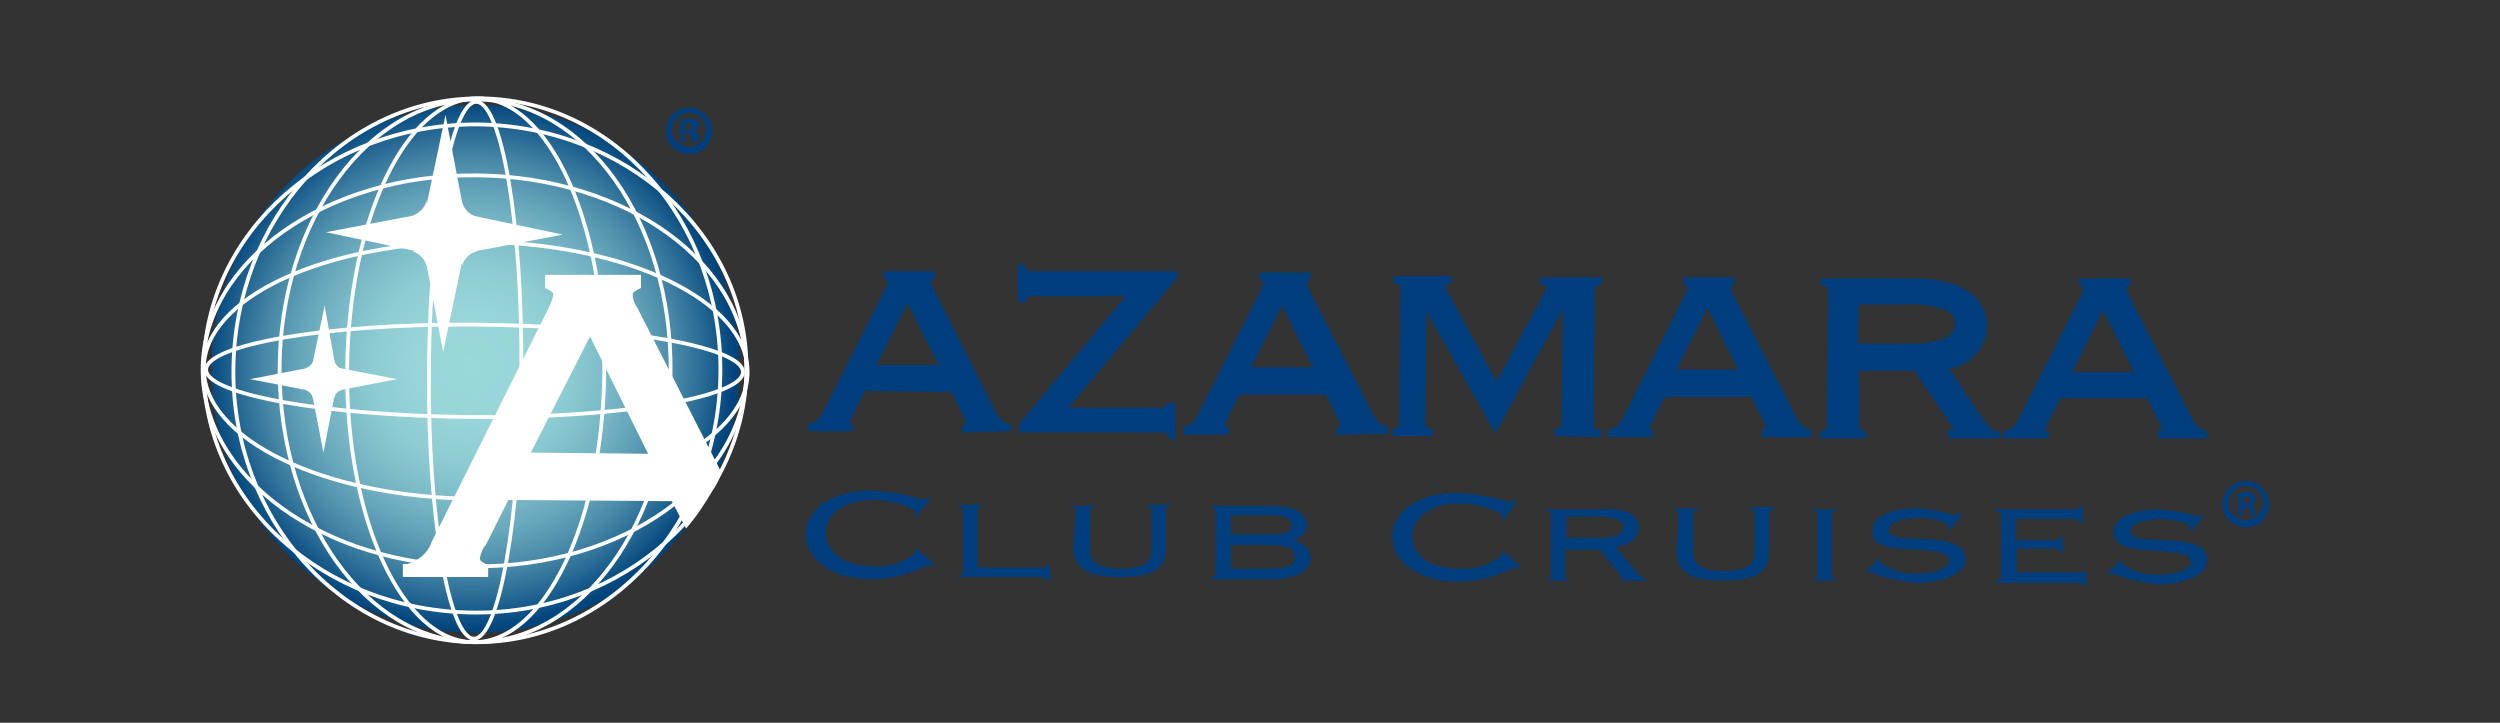 <?xml version="1.0" encoding="utf-8"?>
<!-- Generator: Adobe Illustrator 22.0.1, SVG Export Plug-In . SVG Version: 6.00 Build 0)  -->
<svg version="1.1" id="Layer_1" xmlns="http://www.w3.org/2000/svg" xmlns:xlink="http://www.w3.org/1999/xlink" x="0px" y="0px"
	 viewBox="0 0 211 61" style="enable-background:new 0 0 211 61;" xml:space="preserve">
<rect x="0" y="0" width="211" height="61" fill="#333333" stroke="none"/>
<style type="text/css">
	.st0{fill:#003E7E;}
	.st1{fill:url(#SVGID_1_);}
	.st2{fill:none;stroke:#FFFFFF;stroke-width:0.32;}
	.st3{fill:#FFFFFF;}
</style>
<title>Artboard 1</title>
<path class="st0" d="M81.2,36.5v-0.6h0.1c0.2-0.1,0.2-0.2,0.2-0.2l0,0c0-0.2-0.1-0.4-0.2-0.6l0,0l-1-2L73,33l-1,2
	c-0.1,0.2-0.2,0.4-0.3,0.6l0,0c0,0.1,0,0.1,0.2,0.2l0,0h0.1v0.6h-3.8v-0.6h0.1c0.5-0.1,0.9-0.5,1.1-0.9l0,0l5.3-10.5
	c0.1-0.2,0.2-0.4,0.2-0.6l0,0c0-0.1,0-0.2-0.2-0.3l0,0l-0.1,0v-0.6h4.3v0.6h-0.1c-0.2,0.1-0.2,0.2-0.2,0.3l0,0
	c0,0.2,0.1,0.4,0.2,0.6l0,0L84,34.7c0.2,0.5,0.6,0.9,1.2,1.1l0,0h0.1v0.6L81.2,36.5L81.2,36.5z M74,30.8h5.2l-2.6-5.2L74,30.8z"/>
<path class="st0" d="M99.2,37.1h-0.5V37c-0.2-0.4-0.1-0.4-0.6-0.5l0,0L86,36.5v-0.7L95,25h-7.8c-0.5,0-0.5,0-0.6,0.4l0,0v0.1h-0.7
	v-3.2h0.6v0.1c0.2,0.5,0.1,0.5,0.6,0.5l0,0l12.3,0v0.5l-9.2,11l7.7,0c0.5,0,0.5,0,0.6-0.5l0,0V34h0.7v3.2L99.2,37.1z M86.4,25.3
	L86.4,25.3z"/>
<path class="st0" d="M112.8,36.7v-0.6l0.1,0c0.2-0.1,0.2-0.2,0.2-0.2l0,0c0-0.2-0.1-0.4-0.2-0.6l0,0l-1-2h-7.3l-1,2
	c-0.1,0.2-0.2,0.4-0.2,0.6l0,0c0,0.1,0,0.1,0.2,0.2l0,0h0.1v0.6h-3.8V36h0.1c0.5-0.1,0.9-0.5,1.1-1l0,0l5.3-10.5
	c0.1-0.2,0.2-0.4,0.2-0.6l0,0c0-0.1,0-0.2-0.2-0.3l0,0l-0.1,0v-0.6h4.3v0.6h-0.1c-0.2,0.1-0.2,0.2-0.2,0.3l0,0
	c0,0.2,0.1,0.4,0.2,0.6l0,0l5.3,10.3c0.2,0.5,0.6,1,1.2,1.2l0,0h0.1v0.6L112.8,36.7L112.8,36.7z M105.6,31h5.2l-2.6-5.2L105.6,31z"
	/>
<path class="st0" d="M131.2,36.8v-0.6h0.1c0.5-0.2,0.5-0.1,0.5-0.5l0,0l0.1-9.6l-5.7,10.5l-5.8-10.3l-0.1,9.3c0,0.5,0,0.4,0.5,0.6
	l0,0v0.2v-0.2h0.1v0.6h-3.4v-0.6h0.1c0.5-0.2,0.5-0.1,0.5-0.5l0,0l0.1-11.2c0-0.5,0-0.4-0.5-0.6l0,0h-0.1v-0.6h4.9v0.6h-0.1
	c-0.3,0.1-0.4,0.2-0.4,0.3l0,0v0.1l0,0c0,0.1,0.1,0.2,0.1,0.2l0,0l4.2,7.7l4.1-7.6l0.1-0.2l0,0c0,0,0-0.1,0-0.1l0,0
	c0-0.2,0-0.2-0.4-0.3l0,0H130v-0.6h5.2v0.6h-0.1c-0.5,0.2-0.5,0.1-0.5,0.6l0,0l-0.1,11.1c0,0.5,0,0.4,0.5,0.6l0,0h0.1v0.6
	L131.2,36.8L131.2,36.8z"/>
<path class="st0" d="M148.7,36.9v-0.6h0.1c0.2-0.1,0.2-0.2,0.2-0.2l0,0c0-0.2-0.1-0.4-0.2-0.6l0,0l-1-2h-7.3l-1,2
	c-0.1,0.2-0.2,0.4-0.3,0.6l0,0c0,0.1,0,0.1,0.2,0.2l0,0h0.1v0.6h-3.8v-0.6h0.1c0.5-0.1,0.9-0.5,1.1-0.9l0,0l5.3-10.5
	c0.1-0.2,0.2-0.4,0.2-0.6l0,0c0-0.1,0-0.2-0.2-0.3l0,0l-0.1,0v-0.6h4.3v0.6h-0.1c-0.2,0.1-0.2,0.2-0.2,0.3l0,0
	c0,0.2,0.1,0.4,0.2,0.6l0,0l5.3,10.3c0.2,0.5,0.6,0.9,1.2,1.1l0,0h0.1v0.6L148.7,36.9L148.7,36.9z M141.5,31.2h5.2l-2.6-5.2
	L141.5,31.2L141.5,31.2z"/>
<path class="st0" d="M164.4,37v-0.7h0.3c0.2,0,0.2-0.1,0.2-0.1l0,0l0,0l0,0l-0.1-0.1l0,0l-3.2-4.8h-4.7v4.5c0,0.4,0,0.4,0.5,0.6l0,0
	h0.1v0.6h-3.9v-0.6h0.1c0.5-0.2,0.5-0.1,0.5-0.5l0,0l0.1-11.2c0-0.5,0-0.4-0.5-0.6l0,0h-0.1v-0.6l7.9,0c3.9,0,6.1,1.6,6.1,4l0,0
	c0,1.8-1.4,3.4-3.2,3.6l0,0c2.4,3.5,3.4,5.4,4,5.3h0.3V37H164.4L164.4,37z M156.8,29h4.1c1.1,0.1,2.1-0.1,3.1-0.4l0,0
	c0.6-0.2,1-0.7,1-1.3l0,0c0-0.6-0.4-1.1-1-1.2l0,0c-1-0.3-2.1-0.5-3.2-0.4l0,0h-3.9L156.8,29L156.8,29z"/>
<path class="st0" d="M182.1,37v-0.6l0.1,0c0.2-0.1,0.2-0.2,0.2-0.2l0,0c0-0.2-0.1-0.4-0.2-0.6l0,0l-1-2h-7.3l-1,2
	c-0.1,0.2-0.2,0.4-0.3,0.6l0,0c0,0.1,0,0.1,0.2,0.2l0,0h0.1V37h-3.8v-0.6h0.1c0.5-0.1,0.9-0.5,1.1-0.9l0,0l5.3-10.5
	c0.1-0.2,0.2-0.4,0.2-0.6l0,0c0-0.1,0-0.2-0.2-0.3l0,0h-0.1v-0.6h4.3v0.6l-0.1,0c-0.2,0.1-0.2,0.2-0.2,0.3l0,0
	c0,0.2,0.1,0.4,0.2,0.6l0,0l5.3,10.3c0.2,0.5,0.6,0.9,1.2,1.1l0,0h0.1v0.6L182.1,37L182.1,37z M174.9,31.4h5.2l-2.6-5.2L174.9,31.4
	L174.9,31.4z"/>
<path class="st0" d="M77.3,43.3c0-0.2-0.2-0.3-0.7-0.5c-0.9-0.4-1.9-0.6-2.8-0.6c-2.5,0-4.1,1.1-4.1,2.8c0,1.6,1.6,2.8,4.1,2.8
	c1.3,0.1,2.6-0.4,3.5-1.2c0-0.1,0-0.2-0.1-0.2l0.2-0.1l1.5,1.4l-0.2,0.1c-0.1-0.1-0.2-0.1-0.4-0.1c-0.3,0.1-0.6,0.3-0.9,0.4
	c-1.2,0.5-2.5,0.8-3.8,0.8c-3.4,0-5.6-1.7-5.6-3.8c0-2.1,2.2-3.7,5.5-3.7c1.5,0.1,3,0.3,4.4,0.8c0.1,0,0.3-0.1,0.4-0.2l0.2,0.1
	l-1.2,1.6l-0.2-0.1C77.3,43.4,77.3,43.4,77.3,43.3z"/>
<path class="st0" d="M88.4,47.7h0.2V49h-0.2c-0.1-0.2-0.2-0.3-0.5-0.3h-7v-0.1c0.3-0.1,0.4-0.1,0.4-0.3v-5.2c0-0.2-0.1-0.3-0.4-0.4
	v-0.1h2v0.1c-0.3,0.1-0.4,0.1-0.4,0.3v4.9h5.3C88.3,47.9,88.4,47.9,88.4,47.7z"/>
<path class="st0" d="M90.8,43.1c0-0.2-0.1-0.3-0.4-0.3v-0.1h2v0.1c-0.3,0.1-0.4,0.1-0.4,0.3v3.3c0,1.1,0.8,1.6,2.6,1.6
	s2.6-0.5,2.6-1.6v-3.3c0-0.2-0.1-0.3-0.4-0.4v-0.1h2v0.1c-0.3,0-0.4,0.1-0.4,0.3v3.3c0,1.7-1.1,2.4-3.9,2.4s-3.9-0.8-3.9-2.5
	L90.8,43.1z"/>
<path class="st0" d="M102.2,48.7c0.3-0.1,0.4-0.1,0.4-0.3v-5.2c0-0.2-0.1-0.3-0.4-0.4v-0.1h5.1c2,0,3,0.7,3,1.6c0,0.6-0.4,1-1.1,1.3
	c0.9,0.3,1.4,0.8,1.4,1.5c0,1.1-1.2,1.8-3.4,1.8h-4.9L102.2,48.7z M103.9,43.5v1.6h3.4c1.2,0,1.7-0.2,1.7-0.8s-0.6-0.8-2-0.8H103.9z
	 M103.9,46v2h2.9c1.7,0,2.5-0.2,2.5-1s-0.8-1-2.4-1H103.9z"/>
<path class="st0" d="M126.8,43.6c0-0.2-0.2-0.3-0.7-0.5c-0.9-0.4-1.9-0.6-2.8-0.6c-2.5,0-4.1,1.1-4.1,2.8s1.6,2.7,4.1,2.7
	c1.3,0.1,2.6-0.4,3.5-1.2c0-0.1,0-0.2-0.1-0.2l0.2-0.1l1.5,1.4l-0.2,0.1c-0.1-0.1-0.2-0.1-0.4-0.1c-0.3,0.1-0.6,0.3-0.9,0.4
	c-1.2,0.5-2.5,0.8-3.8,0.8c-3.4,0-5.6-1.7-5.6-3.8s2.2-3.7,5.5-3.7c1.5,0.1,3,0.3,4.4,0.8c0.1,0,0.3-0.1,0.4-0.2l0.2,0.1l-1.1,1.6
	l-0.2-0.1C126.8,43.7,126.8,43.6,126.8,43.6z"/>
<path class="st0" d="M138.3,44.6c0,0.8-0.7,1.4-1.9,1.6c1.4,1.7,2,2.6,2.4,2.6h0.1V49h-2.2v-0.1h0.1c0.2,0,0.2-0.1,0.2-0.1
	s0-0.1-0.1-0.1l-1.9-2.3h-2.9v2.2c0,0.2,0.1,0.3,0.4,0.3V49h-2v-0.1c0.3,0,0.4-0.1,0.4-0.3v-5.2c0-0.2-0.1-0.3-0.4-0.3v-0.1h4.4
	C137.2,42.8,138.4,43.5,138.3,44.6z M132.2,43.6v1.8h2.4c1.6,0,2.4-0.2,2.4-0.9s-0.8-0.9-2.5-0.9L132.2,43.6z"/>
<path class="st0" d="M141.7,43.4c0-0.2-0.1-0.3-0.4-0.4v-0.1h2V43c-0.3,0.1-0.4,0.1-0.4,0.3v3.3c0,1.1,0.8,1.6,2.6,1.6
	s2.6-0.5,2.6-1.6v-3.3c0-0.2-0.1-0.3-0.4-0.4v-0.1h2V43c-0.3,0.1-0.4,0.1-0.4,0.3v3.3c0,1.7-1.1,2.4-3.9,2.4s-3.9-0.8-3.9-2.5
	L141.7,43.4z"/>
<path class="st0" d="M153,48.9c0.3,0,0.4-0.1,0.4-0.3v-5.2c0-0.2-0.1-0.3-0.4-0.3v-0.1h2v0.1c-0.3,0.1-0.4,0.1-0.4,0.3v5.2
	c0,0.2,0.1,0.3,0.4,0.3v0.1h-2V48.9z"/>
<path class="st0" d="M157.4,48.4l1.2-1.3l0.1,0.1c0,0.1-0.1,0.1-0.1,0.2c0.9,0.7,2,1.1,3.2,1c1.7,0,2.7-0.5,2.7-1.1
	s-0.9-0.8-2.7-0.9c-2.6-0.1-3.8-0.4-3.8-1.6s1.6-1.9,3.9-1.9c1.1,0.1,2.1,0.3,3.2,0.6c0.1,0,0.2-0.1,0.3-0.2l0.2,0.1l-1,1.3
	l-0.2-0.1c0,0,0.1-0.1,0.1-0.1c0-0.4-1.2-0.8-2.6-0.8s-2.5,0.5-2.5,1c0,0.8,1.3,0.7,3.1,0.8c2.3,0.1,3.4,0.6,3.4,1.7s-1.7,2-4.1,2
	c-1.3-0.1-2.7-0.4-3.9-0.9c-0.1,0-0.2,0-0.3,0.1L157.4,48.4z"/>
<path class="st0" d="M175.9,48.2h0.2v1.3h-0.2c-0.1-0.2-0.1-0.3-0.4-0.3h-7V49c0.3,0,0.4-0.1,0.4-0.3v-5.2c0-0.2-0.1-0.3-0.4-0.3V43
	h6.6c0.3,0,0.4-0.1,0.5-0.3h0.2v1.4h-0.2c-0.1-0.2-0.2-0.3-0.5-0.3h-5v1.8h3.3c0.3,0,0.4-0.1,0.5-0.3h0.2v1.3h-0.2
	c-0.1-0.2-0.1-0.3-0.4-0.3h-3.3v2h5.3C175.7,48.4,175.8,48.4,175.9,48.2z"/>
<path class="st0" d="M177.8,48.5l1.2-1.3l0.1,0.1c0,0.1-0.1,0.1-0.1,0.2c0.9,0.7,2,1.1,3.2,1c1.7,0,2.7-0.5,2.7-1.1
	s-0.9-0.8-2.7-0.9c-2.6-0.1-3.8-0.4-3.8-1.6s1.6-1.9,4-1.9c1.1,0.1,2.1,0.3,3.2,0.6c0.1,0,0.2-0.1,0.3-0.2l0.1,0.1l-1,1.3l-0.2-0.1
	c0,0,0-0.1,0.1-0.1c0-0.4-1.2-0.8-2.6-0.8s-2.5,0.5-2.5,1c0,0.8,1.3,0.7,3.1,0.8c2.3,0.1,3.4,0.6,3.4,1.7s-1.7,2-4.1,2
	c-1.3-0.1-2.7-0.4-3.9-0.9c-0.1,0-0.2,0-0.3,0.1L177.8,48.5z"/>
<radialGradient id="SVGID_1_" cx="-225.327" cy="187.062" r="22.27" gradientTransform="matrix(0.46 -0.89 -0.89 -0.46 309.85 -83.68)" gradientUnits="userSpaceOnUse">
	<stop  offset="0" style="stop-color:#9AD8DA"/>
	<stop  offset="0.21" style="stop-color:#97D5D8"/>
	<stop  offset="0.37" style="stop-color:#8DCCD2"/>
	<stop  offset="0.51" style="stop-color:#7CBCC8"/>
	<stop  offset="0.65" style="stop-color:#65A5BA"/>
	<stop  offset="0.78" style="stop-color:#4788A7"/>
	<stop  offset="0.9" style="stop-color:#226591"/>
	<stop  offset="1" style="stop-color:#00447C"/>
</radialGradient>
<path class="st1" d="M50.3,11.3c10.9,5.6,15.3,19,9.6,30s-19,15.3-30,9.6C19,45.3,14.7,31.9,20.3,21C25.9,10.1,39.3,5.7,50.3,11.3
	C50.3,11.3,50.3,11.3,50.3,11.3z"/>
<path class="st2" d="M44,31.3c-0.1,12.5-1.9,22.6-4,22.6s-3.9-10.2-3.8-22.7s1.9-22.6,4-22.6S44.1,18.8,44,31.3z"/>
<path class="st2" d="M51,31.3C50.9,44,46,54.2,40,54.2s-10.8-10.3-10.7-23s5-22.9,11-22.9S51,18.7,51,31.3z"/>
<path class="st2" d="M56.6,31.4C56.5,44,49.1,54.3,40,54.2s-16.4-10.4-16.4-23S31.2,8.3,40.3,8.4S56.7,18.7,56.6,31.4z"/>
<path class="st2" d="M60.8,31.4c-0.1,12.7-9.4,22.9-20.7,22.8S19.6,43.8,19.7,31.2S29,8.3,40.4,8.3S60.9,18.7,60.8,31.4z"/>
<path class="st2" d="M40.1,27.4c12.5,0.1,22.6,1.9,22.6,4s-10.2,3.9-22.7,3.8s-22.6-1.9-22.6-4S27.6,27.3,40.1,27.4z"/>
<path class="st2" d="M40.2,20.4c12.7,0.1,22.9,5,22.9,11s-10.3,10.8-23,10.7s-22.9-5-22.9-11S27.5,20.4,40.2,20.4z"/>
<path class="st2" d="M40.2,14.8c12.7,0.1,22.9,7.5,22.8,16.6S52.7,47.9,40,47.8s-22.9-7.5-22.9-16.6S27.5,14.7,40.2,14.8z"/>
<path class="st2" d="M40.2,10.5c12.7,0.1,22.9,9.4,22.8,20.7S52.7,51.8,40,51.7S17.1,42.4,17.2,31S27.6,10.5,40.2,10.5z"/>
<polygon class="st3" points="37.6,9.7 35.5,19.7 39.5,19.7 "/>
<polygon class="st3" points="37.4,29.7 39.5,19.7 35.5,19.7 "/>
<polygon class="st3" points="27.5,19.6 37.5,21.7 37.5,17.7 "/>
<polygon class="st3" points="47.5,19.8 37.5,17.7 37.5,21.7 "/>
<path class="st3" d="M39,17.1c0.2,0.6,0.7,1.1,1.3,1.2l-1.4,0.1L39,17.1z"/>
<path class="st3" d="M34.8,18.2c0.6-0.2,1.1-0.7,1.2-1.3l0.1,1.4L34.8,18.2z"/>
<path class="st3" d="M39,22.4c0.2-0.6,0.7-1.1,1.3-1.2l-1.4-0.1L39,22.4z"/>
<path class="st3" d="M34.8,21.2c0.6,0.2,1.1,0.7,1.2,1.3l0.1-1.4L34.8,21.2z"/>
<polygon class="st3" points="27.4,25.8 26.1,32 28.5,32 "/>
<polygon class="st3" points="27.3,38.2 28.5,32 26.1,32 "/>
<polygon class="st3" points="21.1,32 27.3,33.2 27.3,30.8 "/>
<polygon class="st3" points="33.5,32 27.3,30.8 27.3,33.2 "/>
<path class="st3" d="M28.2,30.4c0.1,0.4,0.4,0.7,0.8,0.8h-0.9L28.2,30.4z"/>
<path class="st3" d="M25.7,31.1c0.4-0.1,0.7-0.4,0.8-0.8v0.8L25.7,31.1z"/>
<path class="st3" d="M28.2,33.6c0.1-0.4,0.4-0.7,0.8-0.7h-0.9L28.2,33.6z"/>
<path class="st3" d="M25.7,32.9c0.4,0.1,0.7,0.4,0.7,0.8v-0.8L25.7,32.9z"/>
<path class="st3" d="M53.8,26c-0.2-0.3-0.4-0.7-0.4-1.1c0-0.2,0.1-0.3,0.5-0.5l0.2-0.1v-1.1h-8.1v1.1l0.2,0.1
	c0.4,0.2,0.5,0.3,0.5,0.5c-0.1,0.4-0.2,0.7-0.4,1.1l-9.9,19.8c-0.3,0.9-1.1,1.5-2,1.8L34,47.6v1.1h7.2v-1.1L41,47.6
	c-0.4-0.2-0.5-0.3-0.5-0.5c0.1-0.4,0.2-0.8,0.5-1.1l1.9-3.8l13.8,0.1l1.2,2.3c0.9-1,1.6-2.1,2.3-3.3c0.3-0.4,0.5-0.9,0.7-1.4
	L53.8,26z M44.8,38.2l5-9.8l4.9,9.9L44.8,38.2z"/>
<path class="st0" d="M60.1,11c0,1.1-0.8,2-1.9,2c-1.1,0-2-0.8-2-1.9c0-1.1,0.8-2,1.9-2c0,0,0.1,0,0.1,0C59.2,9.1,60.1,10,60.1,11
	C60.1,11,60.1,11,60.1,11z M56.7,11c0,0.8,0.7,1.4,1.5,1.4c0.8,0,1.4-0.7,1.4-1.5c0-0.8-0.7-1.4-1.5-1.4C57.3,9.6,56.7,10.2,56.7,11
	C56.7,11,56.7,11,56.7,11z M57.8,12h-0.4v-1.9c0.2,0,0.5-0.1,0.7-0.1c0.2,0,0.5,0,0.7,0.1c0.2,0.2,0.2,0.5,0.1,0.7
	c-0.1,0.1-0.2,0.2-0.3,0.2l0,0c0.2,0,0.3,0.2,0.3,0.5c0,0.2,0,0.3,0.1,0.5h-0.5c-0.1-0.1-0.1-0.3-0.2-0.5c0-0.2-0.2-0.3-0.4-0.3
	h-0.2L57.8,12z M57.8,11H58c0.2,0,0.4-0.1,0.4-0.3s-0.1-0.3-0.4-0.3c-0.1,0-0.2,0-0.2,0L57.8,11z"/>
<path class="st0" d="M191.5,42.5c0,1.1-0.8,2-1.9,2s-2-0.8-2-1.9c0-1.1,0.8-2,1.9-2c0,0,0.1,0,0.1,0
	C190.6,40.6,191.5,41.5,191.5,42.5C191.5,42.5,191.5,42.5,191.5,42.5z M188.1,42.5c0,0.8,0.7,1.4,1.5,1.4c0.8,0,1.4-0.7,1.4-1.5
	c0-0.8-0.7-1.4-1.5-1.4C188.7,41,188.1,41.7,188.1,42.5C188.1,42.5,188.1,42.5,188.1,42.5z M189.3,43.5h-0.4v-1.9
	c0.2,0,0.5-0.1,0.7-0.1c0.2,0,0.5,0,0.6,0.2c0.2,0.2,0.2,0.5,0.1,0.7c-0.1,0.1-0.2,0.2-0.3,0.2l0,0c0.2,0,0.3,0.2,0.3,0.5
	c0,0.2,0.1,0.3,0.1,0.5H190c-0.1-0.1-0.1-0.3-0.1-0.5c0-0.2-0.1-0.3-0.4-0.3h-0.2L189.3,43.5z M189.3,42.5h0.2
	c0.2,0,0.4-0.1,0.4-0.3s-0.1-0.3-0.4-0.3c-0.1,0-0.2,0-0.2,0L189.3,42.5z"/>
</svg>
